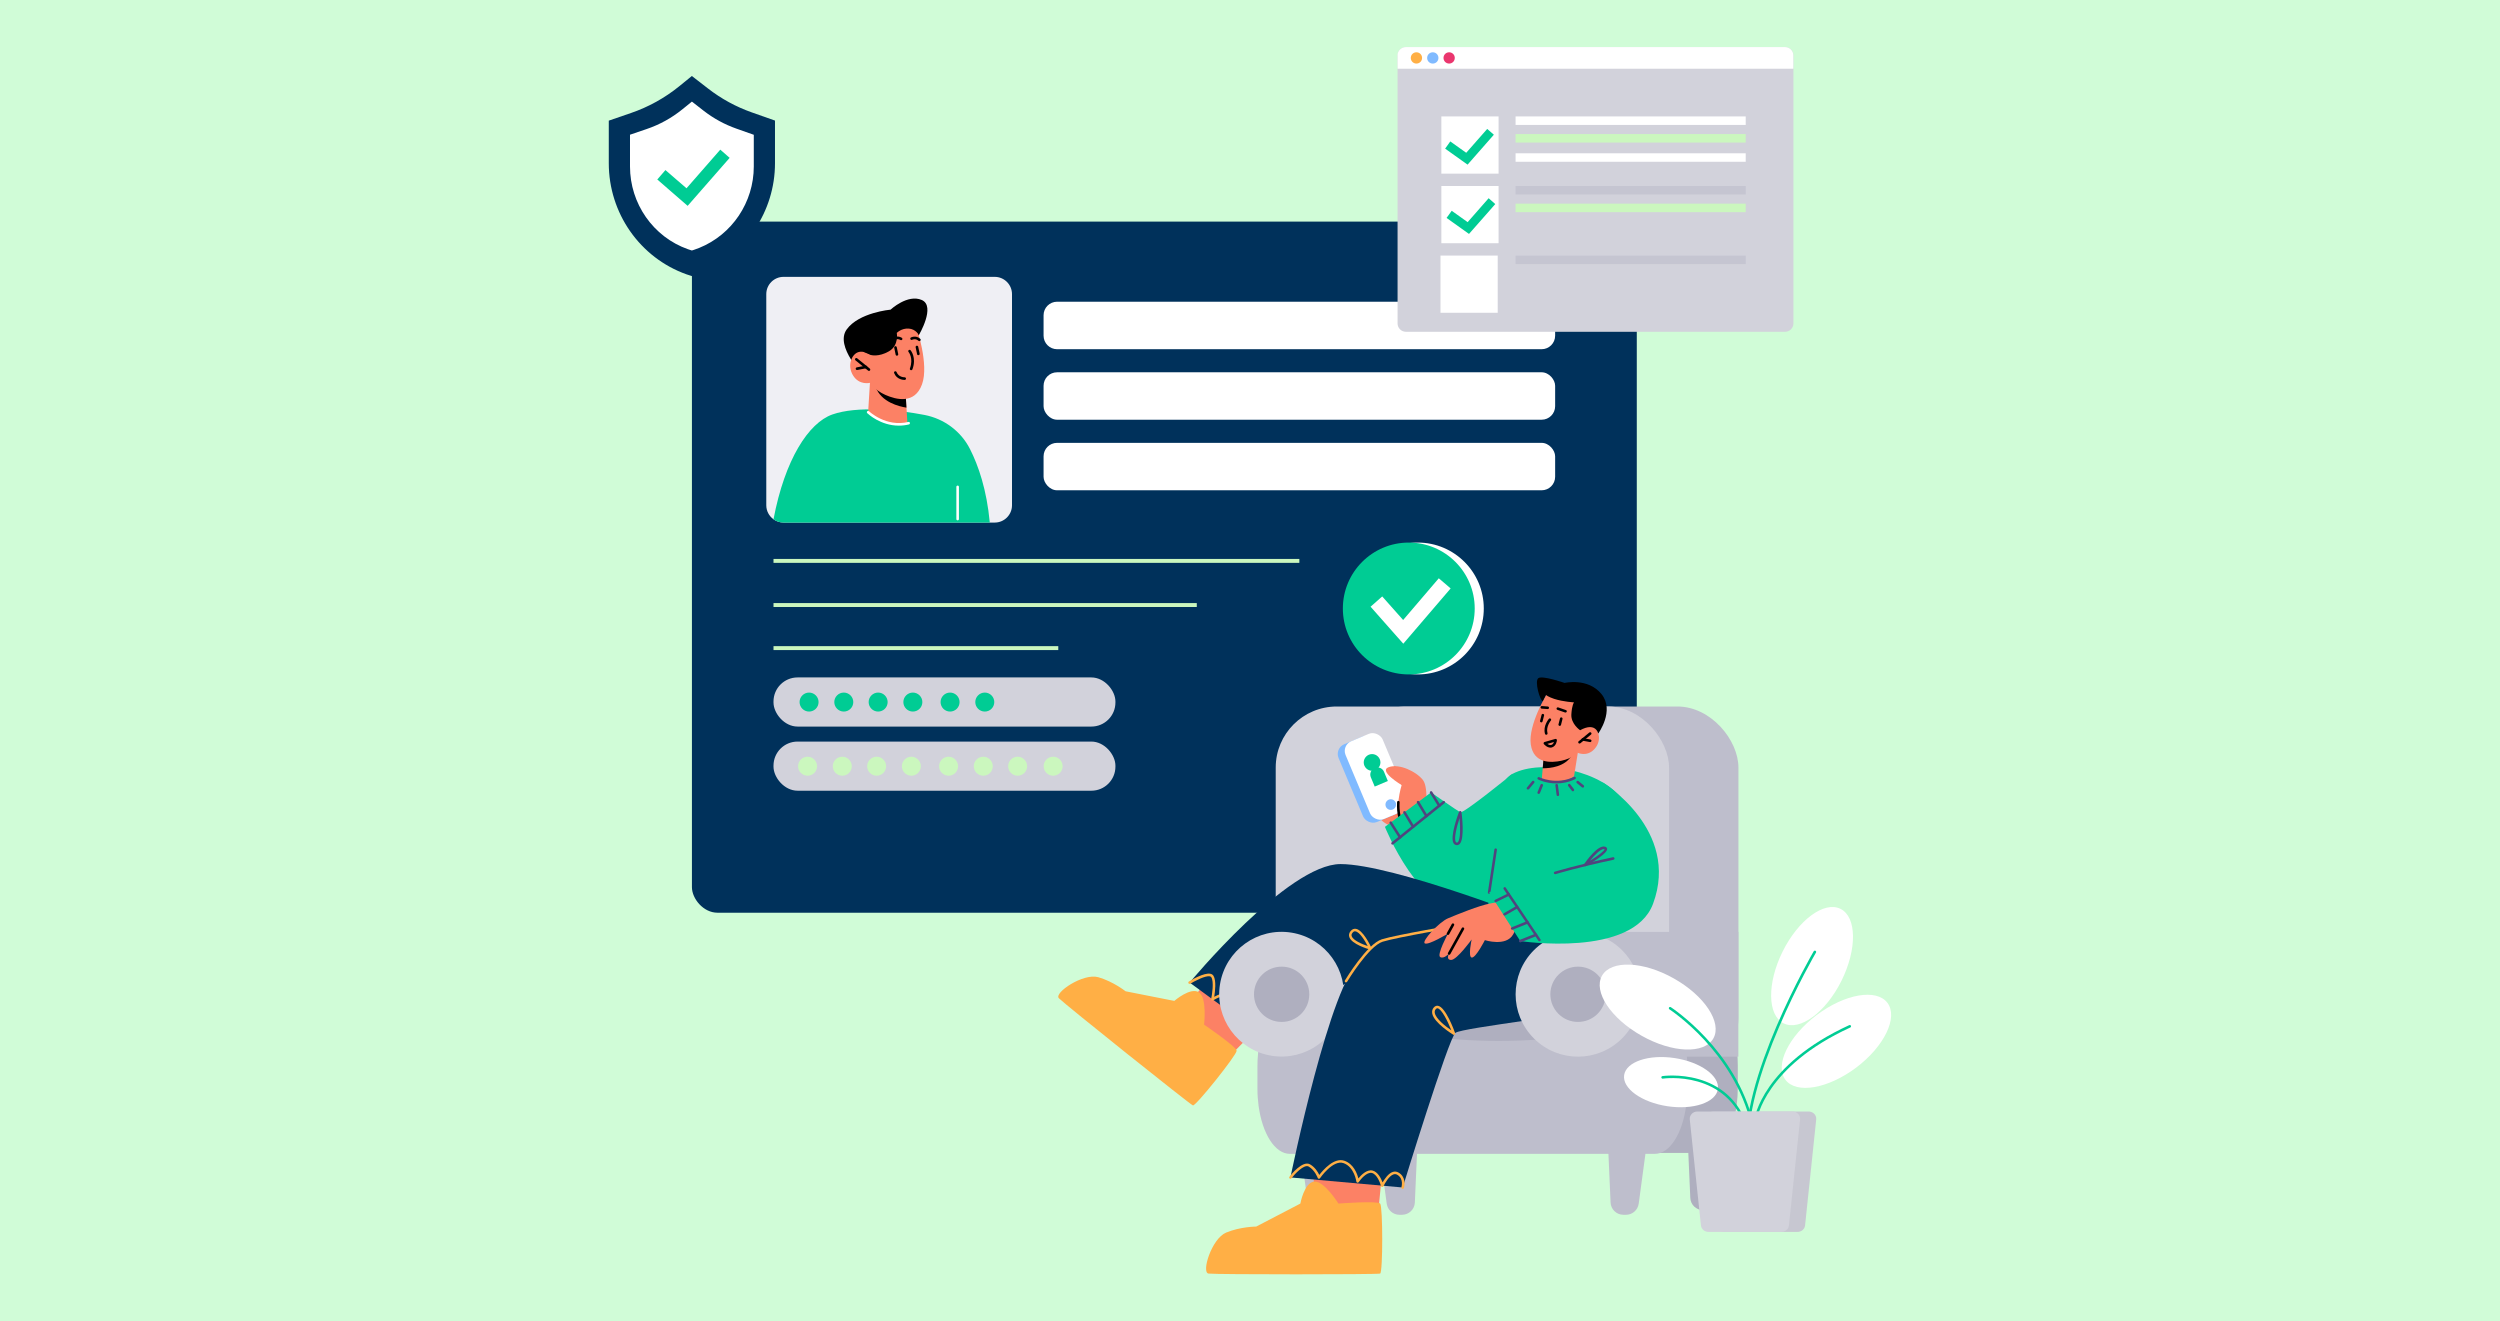 <?xml version="1.0" encoding="UTF-8"?>
<svg id="Layer_1" data-name="Layer 1" xmlns="http://www.w3.org/2000/svg" viewBox="0 0 350 185">
  <defs>
    <style>
      .cls-1 {
        fill: #bebecc;
      }

      .cls-2 {
        fill: #fff;
      }

      .cls-3 {
        fill: #c7c7d1;
      }

      .cls-4 {
        fill: #fc8165;
      }

      .cls-5 {
        fill: #00cc94;
      }

      .cls-6 {
        fill: #ffaf45;
      }

      .cls-7 {
        fill: #c5c5d1;
      }

      .cls-8 {
        fill: #80baff;
      }

      .cls-9 {
        fill: #efeff4;
      }

      .cls-10 {
        fill: #d2d2db;
      }

      .cls-11 {
        fill: #afafbf;
      }

      .cls-12 {
        fill: #d0fcd7;
      }

      .cls-13 {
        fill: #00315b;
      }

      .cls-14 {
        fill: #cbf7be;
      }

      .cls-15 {
        fill: #50447e;
      }

      .cls-16 {
        fill: #ea366e;
      }
    </style>
  </defs>
  <rect class="cls-12" x="-18.75" y="-18.24" width="387.5" height="221.47"/>
  <g>
    <g>
      <rect class="cls-13" x="96.87" y="31.02" width="132.28" height="96.76" rx="3.57" ry="3.57"/>
      <g>
        <path class="cls-9" d="M141.68,41.18v29.56c0,1.33-1.08,2.42-2.42,2.42h-29.56c-.53,0-1.02-.17-1.41-.46-.61-.44-1.01-1.15-1.01-1.96v-29.56c0-1.34,1.08-2.42,2.42-2.42h29.56c1.33,0,2.42,1.08,2.42,2.42Z"/>
        <path class="cls-5" d="M138.58,73.16h-28.88c-.53,0-1.02-.17-1.41-.46,1.59-8.38,4.91-13.49,8.23-14.67,3.45-1.22,9.12-.67,12.9,.06,2.76,.53,5.13,2.29,6.39,4.8,1.16,2.29,2.33,5.65,2.76,10.27Z"/>
        <path d="M128.64,46.92s2.4-4.05,.41-4.92c-1.99-.87-4.37,1.35-4.37,1.35,0,0-4.45,.4-6.15,2.78s2.47,6.56,2.47,6.56l7.64-5.78Z"/>
        <path class="cls-4" d="M121.79,53.6l-.25,4.1s.67,1.23,3.06,1.57c1.78,.26,2.43-.11,2.43-.11l-.12-2.09-.12-2.04-4.28-1.22-.72-.21Z"/>
        <path d="M122.51,53.81c0,.11,.04,.25,.09,.4,.79,2.11,3.28,2.7,4.3,2.86l-.12-2.04-4.28-1.22Z"/>
        <path class="cls-4" d="M128.27,45.73s1.84,5.28,.81,8.08c-1.02,2.81-3.6,2.15-5.12,1.48s-2.17-1.69-2.17-1.69c0,0-1.5,.38-2.37-1.05-.87-1.43-.15-2.95,.71-3.24s1.81,.39,1.81,.39l-.66-1.54s3.85-7.29,7-2.42Z"/>
        <path d="M121.66,51.93s-.08-.01-.12-.04l-1.77-1.44c-.08-.06-.09-.18-.03-.26,.07-.08,.18-.09,.26-.03l1.77,1.44c.08,.06,.09,.18,.03,.26-.04,.04-.09,.07-.14,.07Z"/>
        <path d="M119.98,51.8c-.09,0-.16-.06-.18-.15-.02-.1,.05-.2,.15-.22l1.24-.24c.1-.02,.2,.05,.22,.15,.02,.1-.05,.2-.15,.22l-1.24,.24s-.02,0-.04,0Z"/>
        <path d="M124.72,47.92s-.09-.02-.12-.05c-.08-.07-.08-.18-.02-.26,.61-.7,1.36-.52,1.67-.32,.09,.05,.11,.17,.06,.25-.05,.09-.17,.11-.25,.06-.03-.02-.64-.38-1.19,.25-.04,.04-.09,.06-.14,.06Z"/>
        <path d="M128.71,47.76s-.09-.02-.13-.05c-.4-.38-.87-.15-.87-.14-.09,.05-.2,.01-.25-.08-.05-.09-.01-.2,.08-.25,.03-.01,.7-.35,1.3,.2,.07,.07,.08,.19,0,.26-.04,.04-.09,.06-.14,.06Z"/>
        <path d="M127.56,51.83s-.04,0-.06-.01c-.1-.04-.15-.14-.11-.24,.52-1.43-.16-2.26-.19-2.3-.07-.08-.06-.19,.02-.26,.08-.07,.19-.06,.26,.02,.04,.04,.86,1.02,.26,2.67-.03,.08-.1,.12-.17,.12Z"/>
        <path d="M128.57,49.73c-.09,0-.16-.06-.18-.15l-.2-.96c-.02-.1,.04-.2,.14-.22,.1-.02,.2,.04,.22,.14l.2,.96c.02,.1-.04,.2-.14,.22-.01,0-.03,0-.04,0Z"/>
        <path d="M125.57,49.8c-.09,0-.16-.06-.18-.15l-.2-.96c-.02-.1,.04-.2,.14-.22,.1-.02,.2,.04,.22,.14l.2,.96c.02,.1-.04,.2-.14,.22-.01,0-.03,0-.04,0Z"/>
        <path d="M128.64,46.92s-.4-.85-1.42-.92c-1.02-.07-1.67,.61-1.67,.61,0,0,.34,1.75-1.11,2.58-1.45,.83-2.51,.51-2.51,.51l-.99-.42-.65-1.52,3.11-2.97,3.9-1.76,1.82,1.87-.5,2.03Z"/>
        <path d="M126.64,53.19c-.16,0-1.1-.04-1.46-.96-.04-.1,0-.2,.1-.24,.09-.04,.2,0,.24,.1,.29,.74,1.09,.73,1.13,.73,.1,0,.19,.08,.19,.18,0,.1-.08,.19-.18,.19,0,0-.01,0-.02,0Z"/>
        <path class="cls-2" d="M125.83,59.59c-2.57,0-4.33-1.67-4.42-1.75-.07-.07-.07-.18,0-.26,.07-.07,.18-.07,.26,0,.02,.02,2.38,2.25,5.5,1.49,.1-.02,.2,.04,.22,.13s-.04,.2-.13,.22c-.5,.12-.97,.17-1.43,.17Z"/>
        <path class="cls-2" d="M134.07,72.85c-.1,0-.18-.08-.18-.18v-4.51c0-.1,.08-.18,.18-.18s.18,.08,.18,.18v4.51c0,.1-.08,.18-.18,.18Z"/>
      </g>
      <path class="cls-2" d="M147.99,42.24h67.84c1.04,0,1.89,.85,1.89,1.89v2.87c0,1.04-.85,1.89-1.89,1.89h-67.84c-1.04,0-1.89-.85-1.89-1.89v-2.87c0-1.04,.85-1.89,1.89-1.89Z"/>
      <rect class="cls-2" x="146.1" y="52.12" width="71.62" height="6.64" rx="1.89" ry="1.89"/>
      <rect class="cls-2" x="146.1" y="62" width="71.62" height="6.64" rx="1.89" ry="1.89"/>
      <rect class="cls-14" x="108.29" y="78.25" width="73.62" height=".55"/>
      <rect class="cls-14" x="108.29" y="84.43" width="59.26" height=".55"/>
      <rect class="cls-14" x="108.29" y="90.46" width="39.87" height=".55"/>
      <rect class="cls-10" x="108.29" y="94.84" width="47.87" height="6.88" rx="3.37" ry="3.37"/>
      <rect class="cls-10" x="108.29" y="103.82" width="47.87" height="6.88" rx="3.37" ry="3.37"/>
      <path class="cls-5" d="M114.6,98.29c0,.74-.6,1.33-1.33,1.33s-1.33-.6-1.33-1.33,.6-1.33,1.33-1.33,1.33,.6,1.33,1.33Z"/>
      <path class="cls-5" d="M119.46,98.29c0,.74-.6,1.33-1.33,1.33s-1.33-.6-1.33-1.33,.6-1.33,1.33-1.33,1.33,.6,1.33,1.33Z"/>
      <path class="cls-5" d="M124.27,98.29c0,.74-.6,1.33-1.33,1.33s-1.33-.6-1.33-1.33,.6-1.33,1.33-1.33,1.33,.6,1.33,1.33Z"/>
      <path class="cls-5" d="M129.13,98.29c0,.74-.6,1.33-1.33,1.33s-1.33-.6-1.33-1.33,.6-1.33,1.33-1.33,1.33,.6,1.33,1.33Z"/>
      <path class="cls-5" d="M134.34,98.29c0,.74-.6,1.33-1.33,1.33s-1.33-.6-1.33-1.33,.6-1.33,1.33-1.33,1.33,.6,1.33,1.33Z"/>
      <path class="cls-5" d="M139.2,98.29c0,.74-.6,1.33-1.33,1.33s-1.33-.6-1.33-1.33,.6-1.33,1.33-1.33,1.33,.6,1.33,1.33Z"/>
      <path class="cls-14" d="M114.39,107.27c0,.74-.6,1.33-1.33,1.33s-1.33-.6-1.33-1.33,.6-1.33,1.33-1.33,1.33,.6,1.33,1.33Z"/>
      <path class="cls-14" d="M119.25,107.27c0,.74-.6,1.33-1.33,1.33s-1.33-.6-1.33-1.33,.6-1.33,1.33-1.33,1.33,.6,1.33,1.33Z"/>
      <path class="cls-14" d="M124.06,107.27c0,.74-.6,1.33-1.33,1.33s-1.33-.6-1.33-1.33,.6-1.33,1.33-1.33,1.33,.6,1.33,1.33Z"/>
      <path class="cls-14" d="M128.92,107.27c0,.74-.6,1.33-1.33,1.33s-1.33-.6-1.33-1.33,.6-1.33,1.33-1.33,1.33,.6,1.33,1.33Z"/>
      <path class="cls-14" d="M134.13,107.27c0,.74-.6,1.33-1.33,1.33s-1.33-.6-1.33-1.33,.6-1.33,1.33-1.33,1.33,.6,1.33,1.33Z"/>
      <path class="cls-14" d="M138.99,107.27c0,.74-.6,1.33-1.33,1.33s-1.33-.6-1.33-1.33,.6-1.33,1.33-1.33,1.33,.6,1.33,1.33Z"/>
      <path class="cls-14" d="M143.8,107.27c0,.74-.6,1.33-1.33,1.33s-1.33-.6-1.33-1.33,.6-1.33,1.33-1.33,1.33,.6,1.33,1.33Z"/>
      <path class="cls-14" d="M148.77,107.27c0,.74-.6,1.33-1.33,1.33s-1.33-.6-1.33-1.33,.6-1.33,1.33-1.33,1.33,.6,1.33,1.33Z"/>
    </g>
    <g>
      <rect class="cls-1" x="188.31" y="98.91" width="55.07" height="52.08" rx="8.55" ry="8.55"/>
      <rect class="cls-10" x="178.6" y="98.91" width="55.07" height="52.08" rx="8.55" ry="8.55"/>
      <path class="cls-4" d="M192.24,106.21c-.23,.41-2.12,4.19,.04,7.31,2.94,4.26,5.38,1.05,5.38,1.05v-6.39l-5.42-1.97Z"/>
      <g>
        <g>
          <rect class="cls-8" x="188.89" y="103.23" width="5.62" height="11.81" rx="1.47" ry="1.47" transform="translate(410.71 135.52) rotate(157.22)"/>
          <rect class="cls-2" x="189.89" y="102.81" width="5.63" height="11.81" rx="1.47" ry="1.47" transform="translate(412.46 134.32) rotate(157.22)"/>
        </g>
        <path class="cls-8" d="M195.44,112.56c.05,.41-.25,.78-.65,.82-.41,.05-.78-.25-.82-.65-.05-.41,.25-.78,.65-.83,.41-.05,.78,.25,.83,.65Z"/>
      </g>
      <path class="cls-4" d="M199.51,114.28s.59-3.93-.3-5.08c-.89-1.15-3.28-2.34-4.79-1.8s1.81,2.51,1.81,2.51c0,0-1.19,3.8,.09,5.38s3.19-1,3.19-1Z"/>
      <path d="M196.98,115.93s-.03,0-.04,0c-1.57-.36-1.36-3.49-1.35-3.63,0-.1,.1-.18,.19-.17,.1,0,.18,.09,.17,.19-.06,.82,.02,3,1.07,3.25,.1,.02,.16,.12,.14,.22-.02,.08-.09,.14-.18,.14Z"/>
      <path class="cls-5" d="M211.73,108.35s-6.86,5.59-7.29,5.37-4.09-2.78-4.09-2.78l-6.46,4.82s4.88,12.3,11.86,12.01c6.99-.29,9.28-8.57,9.28-8.57l-3.3-10.86Z"/>
      <path class="cls-15" d="M203.97,118.32s-.04,0-.06,0c-.17-.02-.31-.11-.41-.26-.54-.87,.62-4.04,.76-4.4,.03-.08,.11-.13,.19-.12,.08,0,.15,.07,.16,.16,.05,.38,.47,3.7-.25,4.45-.11,.12-.25,.17-.4,.17Zm.37-3.78c-.42,1.27-.81,2.88-.53,3.33,.03,.05,.07,.08,.13,.09,.06,0,.11-.01,.16-.06,.37-.38,.36-2.03,.24-3.35Z"/>
      <polygon class="cls-4" points="175.55 144.42 170.87 149.17 163.93 143.54 168.95 137.36 175.55 144.42"/>
      <path class="cls-11" d="M243.29,149.16v3.13c0,.82-.05,1.62-.15,2.39-.51,3.87-2.23,6.73-4.28,6.73h-49.88c-2.05,0-3.77-2.85-4.28-6.73-.1-.76-.15-1.57-.15-2.39v-3.13c0-5.03,1.98-9.12,4.43-9.12h49.88c2.45,0,4.43,4.08,4.43,9.12Z"/>
      <path class="cls-13" d="M215.52,129.03s-20.45-8.06-27.85-8.06c-7.4,0-21.12,16.59-21.12,16.59l10.49,7.68,15.82-10.55,22.65-5.66Z"/>
      <path class="cls-6" d="M169.74,140.08s-.07-.01-.11-.03c-.06-.04-.09-.12-.07-.19,.14-.64,.41-2.43,.02-3.05-.04-.06-.1-.1-.19-.12-.64-.15-2.2,.7-2.75,1.03-.08,.05-.2,.03-.25-.06-.05-.09-.03-.2,.06-.25,.21-.13,2.11-1.29,3.02-1.08,.19,.04,.33,.14,.42,.29,.41,.67,.22,2.21,.1,2.93,.54-.29,1.5-.73,1.97-.52,.09,.04,.13,.15,.09,.24-.04,.09-.15,.13-.24,.09-.31-.14-1.35,.32-1.98,.69-.03,.02-.06,.03-.09,.03Z"/>
      <path class="cls-1" d="M236.22,149.29v3.13c0,.82-.05,1.62-.16,2.39-.52,3.87-2.28,6.73-4.38,6.73h-51.1c-2.1,0-3.86-2.85-4.38-6.73-.1-.76-.16-1.57-.16-2.39v-3.13c0-5.03,2.03-9.12,4.54-9.12h51.1c2.5,0,4.54,4.08,4.54,9.12Z"/>
      <circle class="cls-10" cx="179.43" cy="139.2" r="8.73" transform="translate(13.16 293.88) rotate(-80.74)"/>
      <path class="cls-11" d="M183.3,139.2c0,2.14-1.73,3.87-3.87,3.87s-3.87-1.73-3.87-3.87,1.73-3.87,3.87-3.87,3.87,1.73,3.87,3.87Z"/>
      <path class="cls-1" d="M185.25,170.07h-.37c-.9,0-1.66-.67-1.78-1.56l-1.28-9.49h5.63l-.41,9.33c-.04,.96-.83,1.72-1.8,1.72Z"/>
      <path class="cls-1" d="M196.29,170.07h-.37c-.9,0-1.66-.67-1.78-1.56l-1.28-9.49h5.63l-.41,9.33c-.04,.96-.83,1.72-1.8,1.72Z"/>
      <path class="cls-1" d="M227.27,170.07h.37c.9,0,1.66-.67,1.78-1.56l1.28-9.49h-5.63l.41,9.33c.04,.96,.83,1.72,1.8,1.72Z"/>
      <path class="cls-11" d="M238.43,169.42h.37c.9,0,1.66-.67,1.78-1.56l1.28-9.49h-5.63l.41,9.33c.04,.96,.83,1.72,1.8,1.72Z"/>
      <path class="cls-11" d="M223.95,143.26c0,1.36-6.33,2.47-14.14,2.47s-14.14-1.11-14.14-2.47,6.33-2.47,14.14-2.47,14.14,1.11,14.14,2.47Z"/>
      <polygon class="cls-4" points="193.51 164 192.86 170.64 183.93 170.64 183.93 162.68 193.51 164"/>
      <path class="cls-13" d="M226.3,130.21s.92,9.4-1.66,10.6c-2.58,1.2-19.93,3.04-20.88,3.79-.96,.75-7.38,21.65-7.38,21.65l-15.72-1.41s5.68-27.79,9.82-30.34c3.11-1.92,20.71-5.25,20.71-5.25l15.12,.95Z"/>
      <path class="cls-6" d="M203.55,144.89s-.06,0-.09-.03c-.11-.07-2.71-1.65-2.95-2.98-.05-.3,.01-.57,.19-.8,.22-.27,.46-.3,.62-.27,1.07,.18,2.27,3.46,2.4,3.84,.03,.07,0,.15-.06,.2-.03,.03-.07,.04-.12,.04Zm-2.33-3.73c-.06,0-.14,.03-.23,.14-.12,.15-.15,.31-.12,.51,.14,.8,1.46,1.85,2.32,2.44-.52-1.31-1.36-2.99-1.93-3.09-.01,0-.03,0-.04,0Z"/>
      <path class="cls-6" d="M191.83,132.93s-.03,0-.05,0c-.26-.07-2.55-.74-2.88-1.75-.09-.28-.03-.56,.17-.81,.25-.32,.53-.36,.72-.34,1.02,.12,2.08,2.39,2.2,2.65,.03,.06,.02,.14-.03,.19-.03,.04-.09,.06-.14,.06Zm-2.13-2.55c-.09,0-.21,.03-.35,.21-.13,.16-.17,.31-.11,.47,.19,.59,1.45,1.12,2.24,1.39-.4-.77-1.14-1.99-1.73-2.06-.01,0-.03,0-.05,0Z"/>
      <path class="cls-5" d="M225.41,130.88s2.64-17.44,1.79-18.78c-2.62-4.12-11.33-5.96-15.47-3.75-2.59,1.38-1.77,6.13-2.84,13.93-.6,4.39-.67,5.99-.67,5.99l17.19,2.61Z"/>
      <path class="cls-4" d="M216.14,105.67v.09s-.16,1.79-.16,1.79l-.12,1.41s-.16,.31,1.48,.42c2.2,.13,3.03-.71,3.03-.71l.52-3.27-.68,.04-4.06,.23Z"/>
      <path d="M216.13,105.77l-.15,1.79c1.08,0,3.07-.2,4.06-1.77,.08-.13,.13-.24,.16-.34l-4.06,.29v.03Z"/>
      <path class="cls-4" d="M216.55,97.14s-2.63,4.38-2.24,7.08c.39,2.7,2.82,2.6,4.31,2.28,1.49-.32,2.26-1.11,2.26-1.11,0,0,1.27,.62,2.32-.5,1.05-1.12,.69-2.61-.03-3.03-.72-.42-1.69,0-1.69,0l.88-1.26s-2.08-7.25-5.81-3.48Z"/>
      <rect class="cls-1" x="220.91" y="130.47" width="22.46" height="17.46"/>
      <circle class="cls-10" cx="220.91" cy="139.2" r="8.73" transform="translate(-33.72 196.98) rotate(-45)"/>
      <path class="cls-11" d="M224.79,139.2c0,2.14-1.73,3.87-3.87,3.87s-3.87-1.73-3.87-3.87,1.73-3.87,3.87-3.87,3.87,1.73,3.87,3.87Z"/>
      <path class="cls-15" d="M217.91,109.68c-1.46,0-2.5-.51-2.57-.55-.09-.04-.13-.15-.08-.24,.05-.09,.16-.13,.24-.08,.02,.01,2.36,1.15,4.86-.05,.09-.05,.2,0,.24,.08,.04,.09,0,.2-.08,.24-.93,.45-1.83,.6-2.61,.6Z"/>
      <path class="cls-15" d="M208.48,125.13s-.02,0-.03,0c-.1-.01-.17-.11-.15-.21l.91-5.99c.01-.1,.11-.17,.21-.15,.1,.01,.17,.11,.15,.21l-.91,5.99c-.01,.09-.09,.15-.18,.15Z"/>
      <g>
        <path class="cls-2" d="M257.81,137.3c-2.2,4.43-5.83,7.1-8.1,5.97-2.28-1.13-2.34-5.63-.14-10.06,2.2-4.43,5.83-7.1,8.1-5.97,2.28,1.13,2.34,5.63,.14,10.06Z"/>
        <path class="cls-2" d="M234.33,136.98c4.31,2.42,6.79,6.18,5.54,8.4-1.25,2.21-5.75,2.05-10.05-.38-4.31-2.42-6.79-6.18-5.54-8.4,1.25-2.21,5.75-2.05,10.05,.38Z"/>
        <path class="cls-2" d="M233.43,154.87c-3.62-.55-6.33-2.5-6.05-4.36,.28-1.86,3.45-2.93,7.07-2.38,3.62,.55,6.33,2.5,6.05,4.36-.28,1.86-3.45,2.93-7.07,2.38Z"/>
        <path class="cls-2" d="M254.33,142.11c3.95-2.97,8.38-3.74,9.91-1.71,1.53,2.03-.43,6.09-4.37,9.06-3.95,2.97-8.38,3.74-9.91,1.71-1.53-2.03,.43-6.09,4.37-9.06Z"/>
        <path class="cls-5" d="M244.6,158.25c-.08,0-.15-.05-.17-.13-2.59-8.38-11.54-7.13-11.63-7.11-.1,.02-.19-.05-.21-.15-.02-.1,.05-.19,.15-.21,.09-.01,9.35-1.32,12.04,7.37,.03,.1-.02,.2-.12,.23-.02,0-.04,0-.05,0Z"/>
        <path class="cls-5" d="M245.35,157.62c-.08,0-.16-.06-.18-.14-2.4-10.28-11.36-16.11-11.45-16.17-.08-.05-.11-.17-.06-.25,.05-.09,.17-.11,.25-.06,.09,.06,9.18,5.97,11.61,16.39,.02,.1-.04,.2-.14,.22-.01,0-.03,0-.04,0Z"/>
        <path class="cls-5" d="M244.74,161.76c-.09,0-.17-.07-.18-.16-1.29-10.1,9.25-28.24,9.36-28.42,.05-.09,.16-.11,.25-.07,.09,.05,.12,.16,.07,.25-.11,.18-10.58,18.22-9.31,28.19,.01,.1-.06,.19-.16,.2,0,0-.02,0-.02,0Z"/>
        <path class="cls-5" d="M245.8,156.88c-.12-.01-.19-.11-.18-.21,0-.08,1.14-7.59,13.27-13.15,.09-.04,.2,0,.24,.09,.04,.09,0,.2-.09,.24-11.95,5.48-13.05,12.8-13.06,12.87-.01,.09-.09,.16-.18,.16Z"/>
        <path class="cls-3" d="M251.65,172.47h-10.19c-.55,0-1.01-.39-1.07-.91l-1.56-14.84c-.06-.59,.43-1.11,1.07-1.11h13.3c.63,0,1.13,.51,1.07,1.11l-1.56,14.84c-.05,.52-.52,.91-1.07,.91Z"/>
        <path class="cls-10" d="M249.39,172.47h-10.19c-.55,0-1.01-.39-1.07-.91l-1.56-14.84c-.06-.59,.43-1.11,1.07-1.11h13.3c.63,0,1.13,.51,1.07,1.11l-1.56,14.84c-.05,.52-.52,.91-1.07,.91Z"/>
      </g>
      <g>
        <path class="cls-5" d="M193.26,106.74c0,.65-.53,1.17-1.17,1.17s-1.17-.53-1.17-1.17,.53-1.17,1.17-1.17,1.17,.53,1.17,1.17Z"/>
        <path class="cls-5" d="M194.3,109.34l-1.84,.78-.54-1.29c-.22-.51,.02-1.1,.53-1.31,.51-.22,1.1,.02,1.31,.53l.54,1.29Z"/>
      </g>
      <path d="M221.13,104.1c-.05,0-.1-.02-.14-.07-.06-.08-.05-.19,.03-.26l1.49-1.22c.08-.06,.19-.05,.26,.03,.06,.08,.05,.19-.03,.26l-1.49,1.22s-.08,.04-.12,.04Z"/>
      <path d="M222.63,103.89s-.02,0-.03,0l-1.03-.19c-.1-.02-.16-.11-.15-.21,.02-.1,.11-.17,.21-.15l1.03,.19c.1,.02,.16,.11,.15,.21-.02,.09-.09,.15-.18,.15Z"/>
      <path d="M219.17,99.75s-.04,0-.06,0l-1.07-.37c-.1-.03-.15-.14-.11-.23,.03-.1,.14-.14,.23-.11l1.07,.37c.1,.03,.15,.14,.11,.23-.03,.08-.1,.12-.17,.12Z"/>
      <path d="M216.68,99.27s-.83-.06-.83-.06c-.1,0-.18-.09-.17-.19,0-.1,.08-.18,.19-.17l.82,.06c.1,0,.18,.09,.17,.19,0,.1-.09,.17-.18,.17Z"/>
      <path d="M216.47,102.87c-.08,0-.15-.05-.17-.13-.31-1.1,.51-2.06,.54-2.1,.07-.08,.18-.08,.26-.02,.08,.07,.08,.18,.02,.26,0,0-.72,.85-.47,1.76,.03,.1-.03,.2-.13,.22-.02,0-.03,0-.05,0Z"/>
      <path d="M218.36,101.62s-.03,0-.04,0c-.1-.03-.16-.12-.13-.22l.21-.83c.03-.1,.12-.16,.22-.13,.1,.03,.16,.12,.13,.22l-.21,.83c-.02,.08-.09,.14-.18,.14Z"/>
      <path d="M215.78,101.13s-.03,0-.04,0c-.1-.03-.16-.12-.13-.22l.21-.83c.03-.1,.12-.16,.22-.13,.1,.03,.16,.12,.13,.22l-.21,.83c-.02,.08-.09,.14-.18,.14Z"/>
      <path class="cls-6" d="M182.05,168.5s.54-2.94,1.93-3.08c1.4-.14,3.4,3.08,3.4,3.08,0,0,5.45-.42,5.84,0,.39,.42,.39,9.66,0,9.8-.39,.14-23,.14-24.03,0-1.03-.14,.44-4.9,2.47-5.74,2.03-.84,4.21-.84,4.21-.84l6.18-3.22Z"/>
      <path class="cls-6" d="M164.41,140.12s2.26-1.96,3.43-1.2c1.18,.76,.73,4.53,.73,4.53,0,0,4.52,3.08,4.56,3.65,.04,.57-5.73,7.79-6.12,7.66-.39-.13-18.05-14.25-18.77-15.01-.72-.75,3.41-3.55,5.52-2.94,2.11,.61,3.82,1.97,3.82,1.97l6.84,1.35Z"/>
      <path class="cls-6" d="M188.44,137.54s-.06,0-.09-.03c-.09-.05-.11-.16-.06-.25,.13-.21,3.09-5.1,5.17-5.76,2.03-.64,10.61-2.08,10.98-2.15,.11-.02,.19,.05,.21,.15,.02,.1-.05,.19-.15,.21-.09,.01-8.92,1.5-10.93,2.13-1.96,.62-4.94,5.55-4.97,5.6-.03,.06-.09,.09-.16,.09Z"/>
      <path class="cls-4" d="M211.84,125.86s-2.11,.44-3.16,.62c-1.58,.27-4.7,1.56-5.95,2.08-1.25,.52-3.78,3.25-3.25,3.52,.53,.27,3.24-1.38,3.24-1.38,0,0-1.61,2.98-1.09,3.29,.52,.31,1.25-.51,1.25-.51,0,0-.52,.9,.28,.91,.8,.01,2.87-2.86,2.87-2.86,0,0-.55,2.47,.02,2.53,.57,.05,1.83-2.44,1.83-2.44,0,0,2.97,.96,3.96-.8,1-1.76,1.01-2.89,1.01-2.89l-1.03-2.08Z"/>
      <path class="cls-5" d="M224.37,109.54s10.89,6.65,7.06,16.98c-2.83,7.63-18.59,5.23-18.59,5.23l-4.36-6.8s10.09-5.38,10.86-5.66c1.5-.55,5.02-9.75,5.02-9.75Z"/>
      <path class="cls-15" d="M217.72,122.39c-.08,0-.15-.05-.17-.13-.03-.1,.03-.2,.12-.23,.03,0,3.26-.98,8.14-2.02,.1-.02,.19,.04,.22,.14,.02,.1-.04,.19-.14,.22-4.86,1.03-8.07,2-8.11,2.01-.02,0-.04,0-.05,0Z"/>
      <path class="cls-15" d="M221.91,121.29s-.1-.02-.13-.06c-.06-.06-.06-.16-.02-.23,.32-.47,1.97-2.79,2.97-2.46,.22,.07,.26,.22,.27,.3,.06,.62-2.08,1.9-3,2.42-.03,.02-.06,.02-.09,.02Zm2.63-2.42c-.47,0-1.28,.8-1.94,1.63,1.16-.71,2.04-1.4,2.04-1.61-.03,0-.06-.01-.1-.01Z"/>
      <path d="M202.88,133.67s-.06,0-.09-.02c-.09-.05-.12-.16-.07-.25l1.93-3.47c.05-.09,.16-.12,.25-.07,.09,.05,.12,.16,.07,.25l-1.93,3.47c-.03,.06-.09,.09-.16,.09Z"/>
      <path d="M202.72,130.89s-.06,0-.09-.02c-.09-.05-.12-.16-.07-.25l.69-1.25c.05-.09,.16-.12,.25-.07,.09,.05,.12,.16,.07,.25l-.69,1.25c-.03,.06-.09,.09-.16,.09Z"/>
      <path d="M221.21,102.23s-1.3-.88-1.22-2.22c.08-1.34,.37-1.68,.37-1.68,0,0-1.52-.08-2.78-.49-.82-.27-1.17-.56-1.17-.56l-.42,.88c-.38-.02-1.2-2.81-.62-3.22,.58-.41,3.67,.67,3.67,.67,0,0,3.26-.77,5.16,1.55,1.9,2.32-.45,5.54-.45,5.54,0,0-.34-1.68-2.55-.46Z"/>
      <path d="M217.06,104.67c-.5,0-.9-.48-.92-.5-.04-.05-.05-.11-.03-.17,.02-.06,.06-.1,.12-.12l1.51-.43c.06-.02,.12,0,.16,.03,.05,.04,.07,.1,.07,.15,0,.03-.07,.8-.68,1-.08,.03-.16,.04-.24,.04Zm-.42-.53c.15,.11,.35,.21,.55,.15,.2-.06,.31-.25,.36-.41l-.91,.26Z"/>
      <path class="cls-6" d="M196.37,166.44s-.04,0-.05,0c-.1-.03-.15-.13-.12-.23,.01-.05,.36-1.21-.6-1.75-.16-.09-.32-.1-.5-.05-.63,.2-1.24,1.27-1.42,1.67-.03,.07-.1,.11-.18,.1-.08,0-.14-.06-.16-.14-.12-.46-.58-1.67-1.29-1.83-.7-.15-1.56,.88-1.83,1.29-.04,.06-.12,.09-.19,.08-.07-.02-.13-.08-.14-.15,0-.02-.28-2.05-1.79-2.59-1.48-.53-3.28,2.08-3.3,2.11-.04,.06-.11,.09-.17,.08-.07,0-.13-.06-.15-.12,0-.01-.39-1.08-1.26-1.59-.66-.38-2,1.09-2.42,1.64-.06,.08-.18,.09-.25,.03-.08-.06-.09-.18-.03-.25,.19-.24,1.84-2.34,2.89-1.73,.69,.4,1.1,1.08,1.29,1.48,.54-.7,2.09-2.5,3.53-1.98,1.28,.46,1.77,1.79,1.94,2.47,.39-.48,1.18-1.28,1.96-1.11,.76,.17,1.22,1.11,1.43,1.67,.28-.48,.8-1.27,1.43-1.47,.27-.09,.54-.06,.79,.08,.97,.54,.93,1.66,.77,2.17-.02,.08-.1,.13-.17,.13Z"/>
      <path class="cls-15" d="M215.52,131.78c-.06,0-.12-.03-.15-.08l-4.86-7.22c-.06-.08-.03-.2,.05-.25,.08-.06,.2-.04,.25,.05l4.86,7.22c.06,.08,.03,.2-.05,.25-.03,.02-.07,.03-.1,.03Z"/>
      <path class="cls-15" d="M213.92,110.54s-.08-.01-.12-.04c-.08-.06-.09-.18-.02-.26l.72-.87c.07-.08,.18-.09,.26-.02,.08,.06,.09,.18,.02,.26l-.72,.87s-.09,.06-.14,.06Z"/>
      <path class="cls-15" d="M215.42,111.15s-.05,0-.07-.01c-.09-.04-.14-.14-.1-.24l.42-1.04c.04-.09,.14-.14,.24-.1,.09,.04,.14,.14,.1,.24l-.42,1.04c-.03,.07-.1,.11-.17,.11Z"/>
      <path class="cls-15" d="M218.1,111.45c-.09,0-.17-.07-.18-.16l-.17-1.34c-.01-.1,.06-.19,.16-.2,.1-.01,.19,.06,.2,.16l.17,1.34c.01,.1-.06,.19-.16,.2,0,0-.01,0-.02,0Z"/>
      <path class="cls-15" d="M220.2,110.78c-.05,0-.11-.02-.14-.07l-.51-.67c-.06-.08-.05-.19,.03-.26,.08-.06,.19-.05,.26,.03l.51,.67c.06,.08,.05,.19-.03,.26-.03,.03-.07,.04-.11,.04Z"/>
      <path class="cls-15" d="M221.6,110.27s-.08-.01-.12-.04l-.72-.59c-.08-.06-.09-.18-.03-.26,.07-.08,.18-.09,.26-.03l.72,.59c.08,.06,.09,.18,.03,.26-.04,.04-.09,.07-.14,.07Z"/>
      <path class="cls-15" d="M194.95,118.25c-.05,0-.11-.02-.14-.07-.06-.08-.05-.19,.03-.26l7.16-5.76c.08-.06,.19-.05,.26,.03,.06,.08,.05,.19-.03,.26l-7.16,5.76s-.07,.04-.11,.04Z"/>
      <path class="cls-15" d="M196.01,117.4c-.06,0-.12-.03-.15-.08l-1.31-2.05c-.05-.08-.03-.2,.06-.25,.09-.05,.2-.03,.25,.06l1.31,2.05c.05,.08,.03,.2-.06,.25-.03,.02-.06,.03-.1,.03Z"/>
      <path class="cls-15" d="M197.84,115.93c-.06,0-.12-.03-.16-.09l-1.21-2.02c-.05-.09-.02-.2,.06-.25,.09-.05,.2-.02,.25,.06l1.21,2.02c.05,.09,.02,.2-.06,.25-.03,.02-.06,.03-.09,.03Z"/>
      <path class="cls-15" d="M199.7,114.43c-.06,0-.12-.03-.16-.09l-1.17-1.94c-.05-.09-.02-.2,.06-.25,.09-.05,.2-.03,.25,.06l1.17,1.94c.05,.09,.02,.2-.06,.25-.03,.02-.06,.03-.09,.03Z"/>
      <path class="cls-15" d="M201.5,112.99c-.06,0-.12-.03-.15-.09l-1.15-1.86c-.05-.09-.03-.2,.06-.25,.09-.05,.2-.03,.25,.06l1.15,1.86c.05,.09,.03,.2-.06,.25-.03,.02-.06,.03-.1,.03Z"/>
      <path class="cls-15" d="M209.39,126.31c-.07,0-.13-.04-.16-.1-.04-.09,0-.2,.08-.24l1.84-.9c.09-.04,.2,0,.24,.08,.04,.09,0,.2-.08,.24l-1.84,.9s-.05,.02-.08,.02Z"/>
      <path class="cls-15" d="M210.65,128.18c-.06,0-.12-.03-.16-.09-.05-.09-.02-.2,.07-.25l1.74-1.01c.09-.05,.2-.02,.25,.07,.05,.09,.02,.2-.07,.25l-1.74,1.01s-.06,.02-.09,.02Z"/>
      <path class="cls-15" d="M211.71,130.17c-.07,0-.14-.04-.17-.11-.04-.09,0-.2,.1-.24l2.14-.86c.09-.04,.2,0,.24,.1,.04,.09,0,.2-.1,.24l-2.14,.86s-.05,.01-.07,.01Z"/>
      <path class="cls-15" d="M212.84,131.93c-.07,0-.14-.04-.17-.11-.04-.09,0-.2,.1-.24l2.19-.87c.09-.04,.2,0,.24,.1,.04,.09,0,.2-.1,.24l-2.19,.87s-.04,.01-.07,.01Z"/>
    </g>
    <g>
      <path class="cls-10" d="M195.66,7.76V45.28c0,.64,.52,1.17,1.17,1.17h53.08c.64,0,1.17-.52,1.17-1.17V7.76c0-.65-.52-1.17-1.17-1.17h-53.08c-.64,0-1.17,.52-1.17,1.17Z"/>
      <rect class="cls-7" x="212.18" y="35.79" width="32.22" height="1.19"/>
      <path class="cls-2" d="M195.66,7.76v1.86h55.41v-1.86c0-.65-.52-1.17-1.17-1.17h-53.08c-.64,0-1.17,.52-1.17,1.17Z"/>
      <rect class="cls-2" x="201.79" y="16.3" width="8.01" height="8.01"/>
      <rect class="cls-2" x="201.79" y="26.04" width="8.01" height="8.01"/>
      <rect class="cls-2" x="201.67" y="35.78" width="8.01" height="8.01"/>
      <rect class="cls-2" x="212.18" y="16.3" width="32.22" height="1.19"/>
      <rect class="cls-14" x="212.18" y="18.77" width="32.22" height="1.19"/>
      <rect class="cls-7" x="212.18" y="26.04" width="32.22" height="1.19"/>
      <rect class="cls-14" x="212.18" y="28.51" width="32.22" height="1.19"/>
      <rect class="cls-2" x="212.18" y="21.46" width="32.22" height="1.19"/>
      <polygon class="cls-5" points="205.46 23.05 202.32 20.81 203.04 19.8 205.27 21.39 208.21 18.05 209.14 18.86 205.46 23.05"/>
      <polygon class="cls-5" points="205.66 32.75 202.52 30.51 203.24 29.51 205.47 31.1 208.41 27.75 209.34 28.57 205.66 32.75"/>
      <path class="cls-16" d="M202.09,8.11c0,.44,.35,.79,.79,.79s.79-.35,.79-.79-.35-.79-.79-.79-.79,.35-.79,.79Z"/>
      <path class="cls-8" d="M199.8,8.11c0,.44,.35,.79,.79,.79s.79-.35,.79-.79-.35-.79-.79-.79-.79,.35-.79,.79Z"/>
      <path class="cls-6" d="M197.51,8.11c0,.44,.35,.79,.79,.79s.79-.35,.79-.79-.35-.79-.79-.79-.79,.35-.79,.79Z"/>
    </g>
    <g>
      <circle class="cls-2" cx="198.5" cy="85.19" r="9.23"/>
      <circle class="cls-5" cx="197.23" cy="85.19" r="9.23"/>
      <polygon class="cls-2" points="196.46 90.12 191.88 84.94 193.51 83.5 196.44 86.8 201.43 80.96 203.09 82.38 196.46 90.12"/>
    </g>
    <g>
      <path class="cls-13" d="M96.86,10.64l-1.77,1.44c-2.01,1.63-4.3,2.9-6.75,3.74l-3.11,1.07v5.97c0,6.96,4.34,13.22,10.89,15.55,.47,.16,.74,.24,.74,.24,0,0,.54-.15,1.37-.49,6.22-2.51,10.27-8.6,10.27-15.31v-5.97l-3.26-1.15c-2.21-.78-4.28-1.91-6.13-3.35l-2.25-1.74Z"/>
      <path class="cls-2" d="M96.87,14.22l-1.32,1.07c-1.5,1.22-3.2,2.16-5.03,2.78l-2.32,.79v4.45c0,5.18,3.23,9.85,8.11,11.58,.35,.12,.55,.18,.55,.18,0,0,.4-.11,1.02-.36,4.63-1.87,7.65-6.41,7.65-11.4v-4.44l-2.43-.86c-1.65-.58-3.19-1.42-4.57-2.49l-1.67-1.3Z"/>
      <polygon class="cls-5" points="96.27 28.82 92.02 25.13 93.16 23.81 96.11 26.36 100.84 20.95 102.15 22.1 96.27 28.82"/>
    </g>
  </g>
</svg>